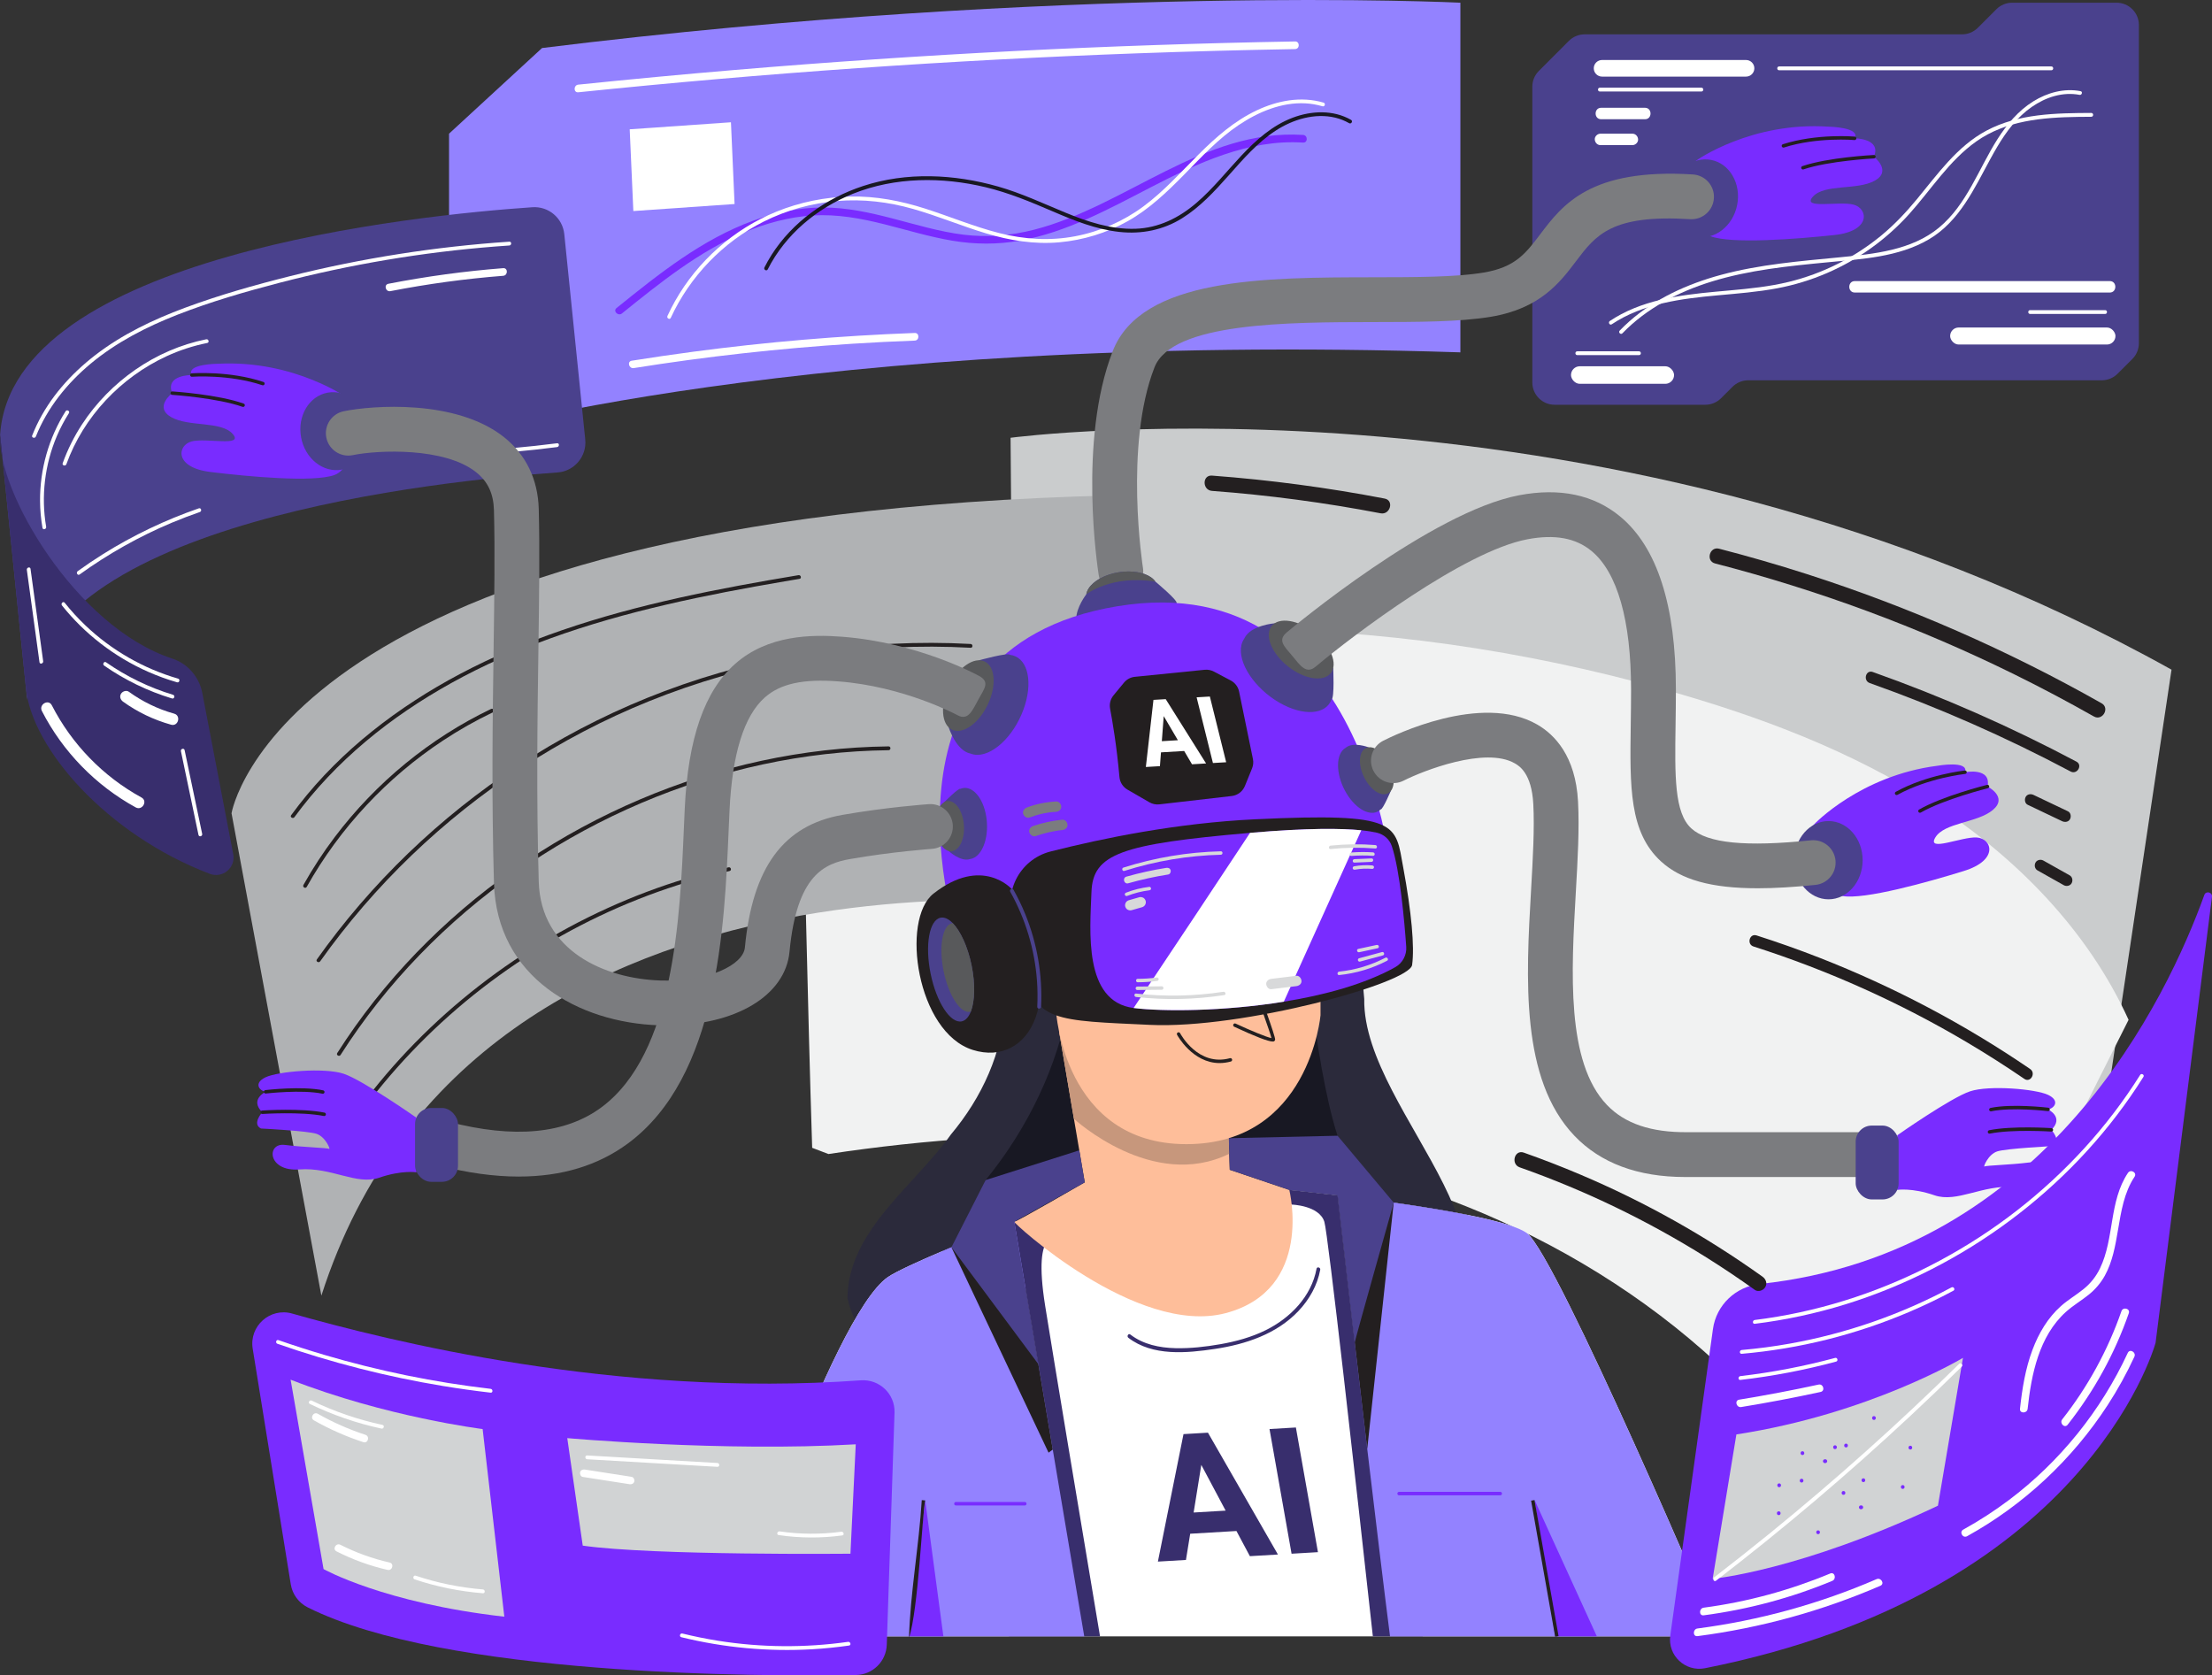 <?xml version="1.0" encoding="UTF-8"?>
<svg id="Layer_1" data-name="Layer 1" xmlns="http://www.w3.org/2000/svg" viewBox="0 0 2092.09 1584.49">
  <rect x="0" y="0" width="2092.09" height="1584.49" fill="#333333" stroke="none"/>
  <defs>
    <style>
      .cls-1 {
        fill: #7b7c7f;
      }

      .cls-2 {
        fill: #58595b;
      }

      .cls-3 {
        fill: #d1d3d4;
      }

      .cls-4 {
        fill: #2b2a3b;
      }

      .cls-5 {
        fill: #231f20;
      }

      .cls-6 {
        fill: #b0b2b4;
      }

      .cls-7 {
        fill: #9382ff;
      }

      .cls-8 {
        fill: #f1f2f2;
      }

      .cls-9 {
        fill: #fff;
      }

      .cls-10 {
        fill: #792cff;
      }

      .cls-11 {
        fill: #382e6d;
      }

      .cls-12 {
        fill: #cacccd;
      }

      .cls-13 {
        fill: #181823;
      }

      .cls-14 {
        fill: #c7977c;
      }

      .cls-15 {
        fill: #4a418d;
      }

      .cls-16 {
        fill: #febe9a;
      }

      .cls-17 {
        fill: #d8d9da;
      }
    </style>
  </defs>
  <g>
    <path class="cls-12" d="M955.79,414.02s568.99-75.53,1098.02,219.32l-72.19,482.28s-465.48-374.68-1022.32-258.56l-3.51-443.04Z"/>
    <path class="cls-8" d="M1760,1468.18c-83.47-166.97-245.1-286.93-422.46-345.18s-369.42-59.37-554.02-31.58l-15.37-5.87c-4.58-143.06-6.82-280.56-11.4-423.62,261.68-90.48,551.31-84.54,817.87-9.67,89.24,25.07,177.14,58.01,254.91,108.45,77.78,50.43,145.3,119.4,183.66,203.79l-253.2,503.7v-.02Z"/>
    <path class="cls-6" d="M218.98,769.2s45.52-281.94,836.48-300.74l11.77,390.64s-615.08-95.86-763.28,366.27l-84.96-456.17h0Z"/>
    <g>
      <path class="cls-5" d="M755.21,543.96c-37.9,6.33-75.74,13.12-113.25,21.48-37.42,8.33-74.54,18.22-110.8,30.72-33.04,11.39-65.35,24.95-96.24,41.32-29.2,15.48-57.11,33.43-82.92,54.09-25.64,20.52-49.15,43.79-69.33,69.72-2.48,3.19-4.92,6.42-7.31,9.69-1.37,1.88,1.76,3.69,3.12,1.82,19.39-26.51,42.24-50.4,67.36-71.53,25.14-21.15,52.56-39.53,81.28-55.45,30.08-16.67,61.61-30.58,93.94-42.27,35.64-12.88,72.18-23.12,109.08-31.71,37.14-8.65,74.64-15.65,112.22-22.06,4.6-.78,9.2-1.56,13.81-2.33,2.29-.38,1.32-3.87-.96-3.48h0Z"/>
      <path class="cls-5" d="M464.42,670.5c-28.93,13.87-56.11,31.24-80.92,51.57-24.91,20.4-47.35,43.75-66.78,69.42-10.93,14.45-20.86,29.64-29.73,45.44-1.14,2.03,1.98,3.86,3.12,1.82,15.66-27.92,34.69-53.88,56.56-77.26,21.69-23.2,46.11-43.85,72.63-61.32,15.03-9.9,30.72-18.77,46.95-26.55,2.1-1.01.26-4.12-1.82-3.12h-.01Z"/>
      <path class="cls-5" d="M918,609.03c-49.01-2.67-98.25-.2-146.77,7.26-48.71,7.49-96.65,20.01-142.78,37.36-43.41,16.33-85.17,36.94-124.53,61.47-37.63,23.46-73.07,50.47-105.72,80.48-32.66,30.02-62.49,63.08-88.99,98.66-3.23,4.33-6.4,8.7-9.52,13.1-1.35,1.9,1.78,3.71,3.12,1.82,25.61-36.05,54.62-69.64,86.51-100.28,31.89-30.63,66.62-58.29,103.63-82.49,38.1-24.91,78.6-46.14,120.81-63.18,45.18-18.23,92.25-31.78,140.2-40.42,48.16-8.68,97.22-12.37,146.13-10.94,5.97.18,11.94.43,17.9.76,2.32.13,2.32-3.49,0-3.61h.01Z"/>
      <path class="cls-5" d="M840.42,705.89c-40.46.48-80.84,5.12-120.39,13.65-39.43,8.5-77.98,20.87-115.08,36.66-37.35,15.9-73.21,35.31-106.94,57.9-33.5,22.43-64.94,47.98-93.64,76.32-28.68,28.32-54.62,59.44-77.13,92.87-2.81,4.17-5.56,8.38-8.26,12.61-1.25,1.97,1.87,3.78,3.12,1.82,21.66-33.97,46.79-65.66,74.8-94.61,27.91-28.85,58.62-55,91.49-78.04,32.81-23,67.75-42.95,104.24-59.52,36.67-16.65,74.93-29.85,114.09-39.26,38.89-9.35,78.67-14.94,118.64-16.42,5.02-.19,10.05-.3,15.07-.36,2.32-.03,2.33-3.64,0-3.61h0Z"/>
      <path class="cls-5" d="M689.06,820.26c-26.38,5.97-52.32,13.77-77.63,23.31-25.22,9.51-49.81,20.72-73.54,33.5-23.81,12.83-46.76,27.25-68.65,43.13-21.82,15.83-42.6,33.09-62.12,51.68-19.58,18.65-37.9,38.62-54.73,59.78-2.03,2.56-4.04,5.13-6.03,7.72-1.42,1.84,1.72,3.64,3.12,1.82,16.4-21.3,34.31-41.44,53.49-60.28,19.09-18.76,39.44-36.24,60.87-52.27,21.46-16.06,43.99-30.7,67.38-43.79,23.36-13.07,47.57-24.61,72.47-34.44,24.92-9.85,50.51-18.02,76.55-24.37,3.26-.8,6.52-1.56,9.79-2.3,2.27-.51,1.31-4-.96-3.49h-.01Z"/>
    </g>
    <path class="cls-7" d="M512.67,45.42l-87.98,81v287.61s334.97-101.04,956.53-80.79V2.56s-374.42-18.27-868.55,42.86h0Z"/>
    <path class="cls-15" d="M2022.94,23.67v300.92c0,5.61-2.23,10.98-6.2,14.94l-13.97,13.95c-3.96,3.95-9.33,6.18-14.92,6.18h-334.38c-5.6,0-10.97,2.22-14.93,6.19l-10.76,10.76c-3.96,3.96-9.33,6.19-14.93,6.19h-142.47c-11.66,0-21.12-9.45-21.12-21.12V82c0-5.6,2.22-10.97,6.18-14.93l28.37-28.4c3.96-3.96,9.33-6.19,14.94-6.19h356.92c5.6,0,10.97-2.22,14.93-6.18l17.56-17.56c3.96-3.96,9.33-6.18,14.93-6.18h98.74c11.66,0,21.12,9.45,21.12,21.12h-.01Z"/>
    <path class="cls-15" d="M527.23,446.83c-109.72,7.63-490.51,46.27-501.55,215.23L.09,411.34c11.1-169.95,396.3-208.04,503.44-215.36,15.28-1.04,28.61,10.21,30.17,25.45l19.82,194.18c1.63,15.97-10.28,30.1-26.29,31.22h0Z"/>
    <path class="cls-9" d="M526.89,419.22c-27.73,3.54-55.59,6.04-83.51,7.5-2.31.12-2.33,3.74,0,3.61,27.92-1.45,55.78-3.95,83.51-7.5,2.28-.29,2.3-3.91,0-3.61Z"/>
    <g>
      <path class="cls-10" d="M1603.7,152.32c.73-.81,52.84-37.5,126.08-32.51,0,0,30.2.55,24.31,11.01,0,0,25.58,0,18.26,17.39,0,0,17.43,13.47.67,22.72-16.76,9.24-47.31,2.76-58.4,15.05-11.09,12.28,24.78,3.9,38.53,7.57,13.74,3.66,16.79,24.99-18.18,28.73-34.96,3.74-97.67,8.76-117.36,1.05s-25.5-58.16-13.91-71h0Z"/>
      <path class="cls-5" d="M1704.86,160.27c-.55-.11-1.03-.5-1.23-1.08-.29-.85.17-1.78,1.02-2.07,24.27-8.24,65.87-10.45,67.63-10.54.88-.06,1.66.65,1.71,1.54.04.9-.65,1.67-1.55,1.71-.43.02-42.9,2.27-66.74,10.37-.28.1-.57.11-.84.06h0Z"/>
      <path class="cls-5" d="M1686.43,139.56c-.56-.11-1.05-.52-1.24-1.1-.28-.86.2-1.78,1.05-2.05,32.11-10.31,67.65-7.24,68-7.2.87.07,1.56.87,1.48,1.77s-.87,1.56-1.77,1.48c-.35-.03-35.25-3.04-66.71,7.06-.27.09-.55.1-.81.05h0Z"/>
    </g>
    <ellipse class="cls-15" cx="1611.31" cy="187.57" rx="37.01" ry="32.28" transform="translate(1116.78 1732.54) rotate(-78.89)"/>
    <path class="cls-1" d="M1060.06,561.67c-10.23,0-19.23-7.42-20.9-17.85-.82-5.15-19.8-127.07,13.28-211.81,27.13-69.49,143.6-69.65,246.36-69.78,40.29-.05,78.34-.1,104.33-4.44,29.98-5,39.88-18.09,53.59-36.22,21.09-27.89,47.34-62.61,144.44-56.58,11.68.73,20.57,10.78,19.84,22.46-.73,11.68-10.77,20.57-22.46,19.84-74.39-4.62-89.23,15-108.01,39.84-15.06,19.91-33.79,44.69-80.43,52.46-29.42,4.9-69.17,4.96-111.24,5.01-80.32.11-190.32.25-206.94,42.81-28.93,74.12-11.09,188.55-10.91,189.7,1.85,11.56-6.02,22.42-17.58,24.27-1.13.18-2.26.27-3.37.27v.02Z"/>
    <g>
      <path class="cls-10" d="M331.49,378.37c-.72-.82-52.29-38.26-125.6-34.34,0,0-30.2.11-24.47,10.66,0,0-25.58-.36-18.51,17.12,0,0-17.62,13.22-1,22.7,16.62,9.49,47.26,3.45,58.17,15.89s-24.84,3.54-38.63,7.01c-13.8,3.46-17.15,24.74,17.76,28.99,34.91,4.25,97.53,10.18,117.33,2.75,19.8-7.43,26.34-57.78,14.95-70.79h0Z"/>
      <path class="cls-5" d="M230.23,384.84c.55-.1,1.04-.49,1.24-1.06.3-.85-.14-1.78-.99-2.08-24.15-8.6-65.71-11.41-67.47-11.52-.88-.07-1.67.62-1.73,1.52s.62,1.67,1.52,1.73c.43.03,42.87,2.9,66.59,11.34.28.1.56.12.84.07Z"/>
      <path class="cls-5" d="M248.96,364.4c.56-.1,1.06-.5,1.25-1.08.29-.85-.17-1.78-1.02-2.07-31.96-10.77-67.53-8.22-67.89-8.19-.87.06-1.57.85-1.5,1.75s.85,1.57,1.75,1.5c.35-.03,35.29-2.53,66.6,8.03.27.09.55.11.81.06h0Z"/>
    </g>
    <ellipse class="cls-15" cx="316.51" cy="407.76" rx="32.28" ry="37.01" transform="translate(-67.69 63.03) rotate(-10.28)"/>
    <g>
      <path class="cls-10" d="M1715.08,780.39c.56-.93,44.63-46.98,117.45-56.19,0,0,29.74-5.28,25.98,6.12,0,0,25.11-4.92,21.27,13.55,0,0,19.7,9.86,5.03,22.16s-45.89,11.83-54.4,26.02c-8.52,14.19,25.07-.95,39.26,0s21.29,21.29-12.3,31.7-94.15,27.42-114.96,23.64-36.23-52.15-27.34-66.99h.01Z"/>
      <path class="cls-5" d="M1815.86,768.69c-.56,0-1.11-.29-1.41-.82-.45-.78-.18-1.78.6-2.23,22.23-12.77,62.62-22.95,64.33-23.38.85-.23,1.76.31,1.98,1.19.22.87-.31,1.76-1.19,1.98-.41.1-41.66,10.5-63.49,23.04-.25.15-.53.22-.81.22h-.01Z"/>
      <path class="cls-5" d="M1793.79,751.92c-.57,0-1.13-.3-1.43-.84-.44-.79-.15-1.78.64-2.22,29.52-16.3,64.98-20.14,65.34-20.17.86-.1,1.7.56,1.79,1.45.09.9-.56,1.7-1.45,1.79-.35.04-35.17,3.81-64.1,19.79-.25.14-.52.2-.79.2Z"/>
    </g>
    <ellipse class="cls-15" cx="1729.39" cy="813.52" rx="32.28" ry="37.01"/>
    <g>
      <path class="cls-15" d="M1083.46,607.15c-24.88,8.02-52.52,3.72-61.78-9.62-1.3-1.89-2.15-3.88-2.61-5.93,0-.03-.03-.03-.03-.07-.82-1.92-1.17-4.01-1.17-6.1,0-11.08,9.52-23.34,9.52-23.34,1.24-7.34,9.32-14.74,21.84-18.78,5.97-1.92,12.19-2.84,18.03-2.84,11.28,0,21.23,3.42,25.53,9.62,0,0,20.96,17.41,20.05,20.25l-.03.03c6.91,13.04-5.64,29.15-29.34,36.78h-.01Z"/>
      <path class="cls-2" d="M1092.78,550.1c-41.41-6.81-65.4,12-65.4,12,1.24-7.34,9.32-14.74,21.84-18.78,5.97-1.92,12.19-2.84,18.03-2.84,11.28,0,21.23,3.42,25.53,9.62h0Z"/>
    </g>
    <path class="cls-10" d="M905.87,887.48s-91.87-274.1,150.9-314.12c242.77-40.03,261.41,271.49,261.41,271.49l-412.31,42.64h0Z"/>
    <path class="cls-4" d="M899.36,1072.94c-34.34,48.45-97.11,90.72-97.85,154.6,14.12,66.18,93.74,90.96,154.14,95.79,45.25,3.23,90.58-2.65,135.82-6.1,81.54-6.22,167.37-5.53,239.01-44.96,148.53-79.73-42.11-216.86-40.19-327.54-2.45-23.52-1.71-49.85-17.73-67.24-62.03-51.79-296.86-11.97-321.86,71.88-2.4,46.04-21.85,88.37-51.34,123.58h0Z"/>
    <path class="cls-13" d="M1009.63,952.11s-9.3,80.22-77.41,163.94c0,0-30.32,137.15-34.05,135.7-3.73-1.44,451.15,49.1,451.15,49.1,0,0-61-154.54-84.29-226.73-23.29-72.19-34.07-219.42-34.07-219.42,0,0-194.95-64.32-221.33,97.42h0Z"/>
    <path class="cls-9" d="M1625.65,1547.58h-938.01s98.39-302.67,152.1-339.76c7.74-5.31,28.84-14.89,51.25-24.43,32.82-14.02,68.35-27.9,68.35-27.9l171.83-19.92,78.51-9.11,9.76-1.12s18.79,1.91,45.65,5.1c35.42,4.26,84.83,10.92,123.29,18.61,26.49,5.35,47.78,11.21,55.77,17.2,28.37,21.29,181.52,381.32,181.52,381.32h-.02Z"/>
    <path class="cls-11" d="M988.53,1235.15c7.99,50.13,34.01,205.91,51.87,312.43h-86.17c-17.28-27.98-32.6-61.88-41.89-102.25-21.22-92.28-22.95-197.31-21.36-261.94,32.82-14.02,68.35-27.9,68.35-27.9l171.83-19.92c1.37,20.31,1.37,36.43,1.37,36.43h-130.81s-25.77-15.54-13.19,63.14h0Z"/>
    <path class="cls-11" d="M1374.08,1366.9c-3.94,63.22-15.98,127.77-28.52,180.68h-47.13c-16.23-147.54-42.47-381.47-45.87-392.09-4.95-15.58-30.9-16.26-30.9-16.26-5.28-4.3-9.18-8.57-12-12.76l9.76-1.12s18.79,1.91,45.65,5.1c35.42,4.26,84.83,10.92,123.29,18.61,9.14,39.69-6.69,95.6-14.28,217.84Z"/>
    <path class="cls-16" d="M1159.16,1241.91c-84.05,22.17-202.21-86.43-199.83-86.43s66.61-37.27,66.61-37.27l-10.24-60.15-13.99-82.29,159.79,78.22,1.14,37.17.46,15.16,56.31,19.04s23.77,94.36-60.25,116.56h0Z"/>
    <path class="cls-14" d="M1162.65,1091.16c-72.64,35.7-146.95-33.09-146.95-33.09l-13.99-82.29,159.79,78.22,1.14,37.17h0Z"/>
    <path class="cls-16" d="M998.76,955.93s7.05,126.15,123.33,126.15,126.85-121.92,126.85-121.92v-176.89l-268.5,28.19,18.32,144.47h0Z"/>
    <path class="cls-5" d="M1203.76,985.04c-4.22,0-16.46-4.7-36.49-14.02-.82-.38-1.17-1.35-.79-2.17.38-.82,1.35-1.17,2.17-.79,13.8,6.42,29.26,12.86,33.89,13.73-1.63-6.53-11.96-35.03-18.64-52.91-.32-.84.11-1.78.96-2.1.84-.31,1.78.11,2.1.96,4.54,12.17,19.35,52.14,19.05,55.5-.06.66-.43,1.23-1.01,1.56-.28.16-.69.24-1.24.24h0Z"/>
    <path class="cls-5" d="M1153.49,1005.4c-25.73,0-40.07-26.44-40.23-26.74-.42-.8-.12-1.78.67-2.2.8-.42,1.78-.12,2.2.67.69,1.3,17.3,31.79,47.16,23.65.89-.25,1.77.28,2,1.14.24.87-.28,1.76-1.14,2-3.74,1.02-7.31,1.47-10.67,1.47h.01Z"/>
    <path class="cls-7" d="M1025.47,1547.58h-337.84s98.39-302.67,152.1-339.76c8.75-6,34.63-17.49,60.11-28.23,30.04-12.61,59.49-24.11,59.49-24.11l10.7,63.4,25.66,152.06,29.78,176.64Z"/>
    <polygon class="cls-5" points="995.69 1370.95 991.71 1373.84 899.84 1179.6 970.03 1218.89 995.69 1370.95"/>
    <polygon class="cls-10" points="892.25 1547.58 859.75 1547.58 875.04 1419.02 892.25 1547.58"/>
    <polygon class="cls-15" points="982.04 1290.11 899.85 1179.6 932.22 1116.04 1020.79 1087.92 1025.95 1118.22 959.34 1155.48 982.04 1290.11"/>
    <path class="cls-7" d="M1625.65,1547.58h-310.98c-5.57-43.55-13.55-110.02-21.54-177.21-14.1-118.84-28.08-239.89-28.08-239.89l.04-.04c15.69,1.88,34.08,4.23,53.1,6.94v.04c53.46,7.59,111.5,18,125.96,28.84,28.37,21.29,181.52,381.32,181.52,381.32h-.02Z"/>
    <path class="cls-5" d="M1318.17,1137.38v.04s-19.3,179.38-25.05,232.95c-14.1-118.84-28.08-239.89-28.08-239.89l.04-.04c15.69,1.88,34.08,4.23,53.1,6.94h-.01Z"/>
    <polygon class="cls-10" points="1510.28 1547.58 1470.88 1547.58 1451.36 1418.58 1510.28 1547.58"/>
    <path class="cls-15" d="M1281.28,1269.92c-.17-1.42,36.9-132.51,36.9-132.51l-53.15-63.29-102.83,2.34.91,29.86,56.31,19.04,45.65,5.09,16.21,139.47h0Z"/>
    <path class="cls-5" d="M859.73,1549.1c1.1-41.97,9.44-87.23,12.07-130.37l3.25.3c-2.87,14.07-6.46,103.01-15.32,130.07h0Z"/>
    <rect class="cls-5" x="1459.46" y="1417.97" width="3.26" height="130.68" transform="translate(-236.01 277.14) rotate(-10.03)"/>
    <path class="cls-5" d="M960.33,873.83c-13.07-28.01,3.35-60.93,33.31-68.54,49.13-12.48,119.2-26.92,193.43-30.45,137.77-6.56,132.4,4.17,140.15,45.92,7.75,41.75,10.74,74.55,8.35,91.84-2.39,17.3-161.03,60.83-248.1,56.66-87.07-4.17-112.72-2.39-116.3-54.87-1.02-14.94-5.28-28.63-10.85-40.56h.01Z"/>
    <path class="cls-10" d="M1330.01,895.34c.55,7.96-3.49,15.52-10.47,19.4-28.85,16.11-67,26.41-105.31,32.6-57.15,9.26-114.64,9.36-141.86,6-.07,0-.13-.03-.2-.03-47.73-6.06-41.21-73.62-39.87-109.71,1.3-36.16,28.23-45.35,149.16-55.85.26-.03.55-.03.82-.07,54.77-4.76,86.69-4.3,105.21-2.45,6.42.65,11.25,1.47,14.83,2.31,6.49,1.53,11.83,6.2,13.99,12.52,7.76,22.86,12.06,72.15,13.69,95.27h.01Z"/>
    <path class="cls-9" d="M1287.49,785.23l-73.26,162.11c-57.15,9.26-114.64,9.36-141.86,6-.07,0-.13-.03-.2-.03,38.11-57.06,81.41-122.04,110.1-165.63,54.77-4.76,86.69-4.3,105.21-2.45h.01Z"/>
    <path class="cls-5" d="M957.35,841.38c-.48-.88-28.61-32.26-74.46,3.75-31.21,24.52-15.87,131.25,37.23,147.86,53.1,16.62,92.95-48.4,37.23-151.61Z"/>
    <path class="cls-15" d="M918.22,956.7c-2.02,5.15-4.96,8.51-8.67,9.26-10.69,2.18-23.83-18-29.38-45.06-5.51-27.09-1.3-50.8,9.39-52.98,3.68-.75,7.69,1.17,11.54,5.12,7.3,7.47,14.18,22.24,17.83,39.94,3.59,17.7,3.06,33.97-.72,43.72h.01Z"/>
    <path class="cls-2" d="M918.22,956.7c-.23.1-.46.16-.68.2-9.13,1.86-20.38-15.39-25.11-38.5-4.69-23.12-1.11-43.4,8.02-45.25.23-.03.42-.07.65-.1,7.3,7.47,14.18,22.24,17.83,39.94,3.59,17.7,3.06,33.97-.72,43.72h.01Z"/>
    <path class="cls-17" d="M1154.64,805.11c-31.24.76-62.31,5.95-92.09,15.4-1.99.63-1.14,3.78.87,3.14,29.52-9.37,60.26-14.53,91.23-15.28,2.09-.05,2.1-3.31,0-3.26h-.01Z"/>
    <path class="cls-17" d="M1107.18,823.04c-.51-1.85-2.26-2.55-4.01-2.28-12.76,2.01-25.38,4.79-37.81,8.31-4.03,1.14-2.32,7.44,1.73,6.29,12.43-3.52,25.05-6.3,37.81-8.31,1.74-.27,2.71-2.45,2.28-4.01Z"/>
    <path class="cls-17" d="M1087.02,838.74c-7.54.92-14.91,2.73-22,5.48-.82.32-1.39,1.1-1.14,2.01.22.78,1.18,1.46,2.01,1.14,6.79-2.64,13.9-4.48,21.13-5.37.87-.11,1.63-.67,1.63-1.63,0-.8-.75-1.74-1.63-1.63Z"/>
    <path class="cls-17" d="M1310.27,905.79c-13.59,7.08-28.45,11.56-43.7,13.12-2.07.21-2.09,3.47,0,3.26,15.85-1.62,31.21-6.2,45.34-13.57,1.86-.97.21-3.78-1.65-2.82h.01Z"/>
    <path class="cls-17" d="M1307.08,900.42c-7.21,1.95-14.43,3.91-21.64,5.86-2.02.55-1.16,3.69.87,3.14,7.21-1.95,14.43-3.91,21.64-5.86,2.02-.55,1.16-3.69-.87-3.14Z"/>
    <path class="cls-17" d="M1302.08,893.67c-5.81,1.25-11.62,2.5-17.43,3.75-2.05.44-1.18,3.59.87,3.14,5.81-1.25,11.62-2.5,17.43-3.75,2.05-.44,1.18-3.58-.87-3.14Z"/>
    <path class="cls-17" d="M1157.02,937.98c-27.3,4.18-55.1,4.71-82.54,1.67-2.08-.23-2.07,3.03,0,3.26,27.76,3.08,55.81,2.44,83.41-1.79,2.07-.32,1.19-3.46-.87-3.14Z"/>
    <path class="cls-17" d="M1098.77,932.8l-23.1.25c-2.1.02-2.1,3.28,0,3.26l23.1-.25c2.1-.02,2.1-3.28,0-3.26Z"/>
    <path class="cls-17" d="M1095.8,925.65c-.26-.94-1.13-1.26-2.01-1.14-5.88.83-11.82,1.22-17.75,1.22-2.1,0-2.1,3.26,0,3.26,6.23,0,12.45-.46,18.62-1.33.87-.12,1.35-1.23,1.14-2.01Z"/>
    <path class="cls-17" d="M1300.76,799.2c-14.09-1.11-28.24-.93-42.29.54-2.07.22-2.09,3.48,0,3.26,14.06-1.47,28.21-1.65,42.29-.54,2.09.16,2.08-3.1,0-3.26Z"/>
    <path class="cls-17" d="M1298.59,806.12c-6.81-.45-13.63-.41-20.43.11-2.08.16-2.1,3.42,0,3.26,6.8-.52,13.63-.56,20.43-.11,2.1.14,2.09-3.12,0-3.26Z"/>
    <path class="cls-17" d="M1297.18,811.86c-5.4.23-10.8.46-16.2.69-2.09.09-2.1,3.35,0,3.26,5.4-.23,10.8-.46,16.2-.69,2.09-.09,2.1-3.35,0-3.26Z"/>
    <path class="cls-17" d="M1297.89,818.48c-5.8-.51-11.62-.2-17.34.86-.87.16-1.36,1.21-1.14,2.01.25.91,1.14,1.3,2.01,1.14,5.43-1,10.97-1.23,16.47-.74.88.08,1.63-.8,1.63-1.63,0-.95-.75-1.55-1.63-1.63h0Z"/>
    <path class="cls-17" d="M1226.06,922.86c-7.86.96-15.72,1.92-23.59,2.88-2.53.31-5.02,2.03-4.89,4.89.11,2.38,2.17,5.22,4.89,4.89,7.86-.96,15.72-1.92,23.59-2.88,2.53-.31,5.02-2.03,4.89-4.89-.11-2.38-2.17-5.22-4.89-4.89Z"/>
    <path class="cls-17" d="M1083.55,851.98c-.38-1.18-1.12-2.33-2.25-2.92-1.16-.61-2.48-.86-3.77-.49-3.29.94-6.57,1.88-9.86,2.82-1.19.34-2.3,1.17-2.92,2.25-.61,1.05-.87,2.59-.49,3.77s1.12,2.33,2.25,2.92c1.16.61,2.48.86,3.77.49,3.29-.94,6.57-1.88,9.86-2.82,1.19-.34,2.29-1.18,2.92-2.25.61-1.05.87-2.59.49-3.77Z"/>
    <g>
      <path class="cls-15" d="M955.37,619.35v-.04c-1.9-2.49-29.37,5.15-29.37,5.15l-28.74,63.39s6.87,21.92,20.33,24.76h.1c2.02.82,4.23,1.3,6.66,1.3,16.99,0,37.21-21.21,45.15-47.37,7.58-24.96,1.23-45.36-14.12-47.2h-.01Z"/>
      <ellipse class="cls-2" cx="915.85" cy="657.85" rx="35.75" ry="20.26" transform="translate(-73.72 1198.51) rotate(-64.34)"/>
    </g>
    <g>
      <path class="cls-15" d="M1259.37,661.41h.04c2.85-1.3,1.54-29.78,1.54-29.78l-55.38-42.16s-22.9,1.8-28.67,14.29c-.01.03,0,.06-.02.09-1.25,1.79-2.21,3.83-2.76,6.2-3.79,16.56,12.37,41,36.1,54.59,22.64,12.96,43.94,11.32,49.16-3.23h-.01Z"/>
      <ellipse class="cls-2" cx="1230.67" cy="614.32" rx="20.26" ry="35.75" transform="translate(-16.82 1193.72) rotate(-51.44)"/>
    </g>
    <g>
      <path class="cls-15" d="M908.32,746.04s-.01-.02-.02-.02c-1.92-.81-15.3,12.69-15.3,12.69l4.31,46.19s11.22,10.42,19.95,7.62c.02,0,.04-.02.06-.03,1.44-.19,2.88-.64,4.29-1.45,9.84-5.61,14.53-24.57,10.48-42.34-3.86-16.95-14.28-26.66-23.77-22.65h0Z"/>
      <ellipse class="cls-2" cx="898.19" cy="781.36" rx="13.51" ry="23.83" transform="translate(-53.07 65.55) rotate(-4.06)"/>
    </g>
    <g>
      <path class="cls-15" d="M1305.85,765.5h.02c2.08.05,9.52-17.44,9.52-17.44l-21.1-41.32s-14.28-5.53-21.35.31c-.02.01-.02.04-.04.05-1.27.71-2.44,1.66-3.45,2.93-7.06,8.86-4.4,28.2,5.93,43.21,9.86,14.32,23.13,19.49,30.46,12.25h0Z"/>
      <ellipse class="cls-2" cx="1302.2" cy="728.94" rx="13.51" ry="23.83" transform="translate(-187.42 638.9) rotate(-25.78)"/>
    </g>
    <path class="cls-5" d="M1049.91,670.17c2.14,11.29,6.26,35.27,8.86,64.71.44,4.97,3.29,9.41,7.6,11.91l20.71,11.97c2.86,1.65,6.17,2.34,9.44,1.96l68.42-7.89c5.57-.64,10.35-4.28,12.47-9.47l6.78-16.67c1.14-2.81,1.43-5.9.82-8.87l-13.09-63.76c-.92-4.5-3.81-8.34-7.87-10.49l-15.96-8.43c-2.67-1.41-5.7-2-8.71-1.7l-66.02,6.65c-4.03.41-7.73,2.38-10.3,5.51l-9.89,11.99c-2.9,3.52-4.1,8.12-3.25,12.6v-.02Z"/>
    <path class="cls-1" d="M1004.73,775.25c-9.46.94-18.76,2.88-27.74,6-2.41.84-4.27,3.39-3.42,6.02.77,2.38,3.43,4.32,6.02,3.42,4.19-1.46,8.47-2.69,12.8-3.66,2.13-.47,4.27-.89,6.42-1.24.58-.09,1.16-.18,1.74-.27.1-.01.63-.09.87-.12,1.11-.14,2.21-.27,3.32-.37,2.54-.25,5.02-2.07,4.89-4.89-.11-2.43-2.16-5.16-4.89-4.89h-.01Z"/>
    <path class="cls-1" d="M998.85,757.98c-9.46.51-18.83,2.39-27.7,5.74-2.39.9-4.28,3.34-3.42,6.02.75,2.33,3.45,4.38,6.02,3.42,4.15-1.57,8.4-2.84,12.74-3.77,2.04-.44,4.1-.8,6.16-1.08.28-.03.93-.11,1.04-.12.57-.06,1.14-.12,1.71-.18,1.14-.11,2.29-.18,3.44-.25,2.55-.14,5.01-2.15,4.89-4.89-.11-2.53-2.15-5.04-4.89-4.89h.01Z"/>
    <g>
      <path class="cls-11" d="M1169.43,1447.95l-43.75,2.58-4.02,24.78-26.53,1.57,24.22-120.57,23.12-1.36,66.19,115.23-26.53,1.57-12.7-23.8h0ZM1128.93,1430.46l30.27-1.79-23.02-43.24-7.25,45.02h0Z"/>
      <path class="cls-11" d="M1246.5,1467.95l-24.95,1.47-20.86-117.91,24.95-1.47,20.86,117.91Z"/>
    </g>
    <g>
      <path class="cls-9" d="M1120,710.24l-21.95,1.3-1,13.05-13.31.79,7.19-63.47,11.6-.68,38.17,60.8-13.31.79-7.39-12.55v-.03ZM1098.85,700.97l15.19-.9-13.41-22.81-1.78,23.71h0Z"/>
      <path class="cls-9" d="M1159.7,720.89l-12.52.74-15.43-62.14,12.52-.74,15.43,62.14Z"/>
    </g>
    <path class="cls-10" d="M1794.43,1073.68s50.58-35.48,68.77-41.54c18.18-6.06,62.26-2.2,73.83,3.31s6.06,12.67,0,13.77c0,0,15.46,7.33,3.14,19.32,0,0,10.08,10.98,1.27,15.39,0,0-43.53,2.2-52.34,4.96-8.82,2.75-13.77,15.43-12.12,14.33,1.65-1.1,24.24-1.51,41.88-3.78,17.63-2.28,16.53,25.53-13.77,23.2-30.3-2.33-54,15.19-75.49,7.81-21.49-7.38-35.23-5.09-35.23-5.09l.08-51.67h-.02Z"/>
    <path class="cls-1" d="M490.74,1112.75c-23.69,0-49.38-3.59-77.02-10.8-11.33-2.95-18.12-14.53-15.17-25.85,2.95-11.33,14.56-18.11,25.85-15.16,61.78,16.09,110.34,11.51,144.35-13.63,68.93-50.95,74.43-179.5,78.08-264.57.27-6.24.53-12.27.8-18.05,3.13-66.49,18.72-111.25,47.65-136.83,31.13-27.52,72.48-27.84,100.85-25.69,71.8,5.45,127.61,35.83,129.95,37.12,10.25,5.65,5.12,11.66-.53,21.91-5.65,10.24-9.67,20.86-19.92,15.21-1.11-.6-50.83-27.28-112.71-31.98-33.38-2.54-54.83,2.15-69.57,15.18-19.62,17.35-30.85,53.37-33.38,107.06-.27,5.72-.53,11.69-.79,17.87-3.99,93.12-10.02,233.85-95.23,296.84-28.25,20.88-62.8,31.35-103.21,31.35v.02Z"/>
    <path class="cls-1" d="M630.73,969.79c-2.49,0-5.01-.04-7.55-.12-75.81-2.5-153.44-45.14-156-134.79-2.31-80.95-1.26-155.16-.34-220.64.71-50.46,1.33-94.03.33-131.74-.41-15.68-5.77-27.09-16.85-35.9-29.91-23.78-92.64-21.05-116.68-16.16-11.47,2.34-22.66-5.07-24.99-16.54-2.34-11.47,5.07-22.66,16.54-24.99,26.73-5.44,106.04-11.64,151.51,24.52,20.75,16.5,32.11,40,32.85,67.96,1.02,38.56.39,82.54-.33,133.45-.92,65.05-1.96,138.79.32,218.83,1.9,66.38,63.15,91.93,115.03,93.64,45.87,1.51,78.4-14.9,79.94-31.19,7.18-75.84,36.5-115.7,92.28-125.45,41.79-7.3,80.11-10.04,81.73-10.15,11.65-.82,21.8,7.98,22.62,19.66.82,11.67-7.98,21.8-19.65,22.62-.38.03-37.84,2.71-77.39,9.62-24.14,4.22-50.48,14.82-57.38,87.69-3.94,41.61-51.2,69.68-115.99,69.68h0Z"/>
    <path class="cls-1" d="M1662.42,840.08c-44.12,0-72.61-8.15-91.41-25.36-30.14-27.59-29.52-70.28-28.67-129.37.15-10.57.31-21.5.31-33.08,0-65.53-12.91-110.87-37.34-131.12-14.94-12.38-34.78-16.03-60.65-11.14-59.93,11.32-164.98,90.83-200.4,120.52-8.98,7.52-14.58-1.32-22.09-10.29-7.52-8.97-14.1-14.67-5.13-22.19,5.54-4.65,136.7-113.99,219.77-129.68,38.49-7.27,70.65-.49,95.56,20.15,34.95,28.97,52.68,84.07,52.68,163.75,0,11.89-.16,22.98-.32,33.7-.7,48.04-1.2,82.75,14.9,97.48,15.38,14.07,51.3,17.65,113.1,11.27,11.6-1.2,22.06,7.26,23.26,18.9,1.2,11.64-7.26,22.06-18.9,23.26-20.48,2.12-38.61,3.2-54.67,3.2h0Z"/>
    <path class="cls-1" d="M1593.76,1113.16c-44.7,0-79.97-13.11-104.67-38.99-51.26-53.71-45.81-148.75-41.01-232.61,1.71-29.88,3.33-58.11,2.1-81.16-1.55-29.25-13.5-36.15-17.43-38.42-27.91-16.13-86.82,6.97-105.26,16.33-10.42,5.29-23.18,1.15-28.49-9.27-5.31-10.42-1.18-23.17,9.23-28.49,9.35-4.77,92.83-45.75,145.65-15.32,16.35,9.42,36.33,29.72,38.62,72.92,1.35,25.39-.33,54.75-2.11,85.83-4.31,75.24-9.2,160.53,29.35,200.92,16.95,17.76,41.8,26.17,76.24,25.86h176.17c11.7,0,21.19,9.49,21.19,21.19s-9.49,21.19-21.19,21.19h-175.95c-.82,0-1.64.01-2.45.01h.01Z"/>
    <rect class="cls-15" x="1755.08" y="1064.51" width="40.62" height="69.86" rx="15.23" ry="15.23"/>
    <g>
      <path class="cls-5" d="M1881.64,1072.13c-.76,0-1.44-.54-1.6-1.31-.18-.88.4-1.74,1.28-1.92,22.01-4.37,57.45-2.07,58.95-1.97.9.06,1.58.84,1.52,1.74s-.76,1.55-1.74,1.52c-.37-.03-36.52-2.37-58.1,1.92-.11.02-.22.03-.32.03h.01Z"/>
      <path class="cls-5" d="M1882.94,1051.05c-.75,0-1.43-.53-1.59-1.3-.18-.88.38-1.74,1.26-1.93,20.13-4.22,53.22-.39,54.61-.22.89.11,1.53.92,1.43,1.81s-.92,1.54-1.81,1.43c-.34-.04-33.96-3.94-53.56.17-.11.02-.23.04-.34.04h0Z"/>
    </g>
    <path class="cls-10" d="M393.82,1057.04s-50.58-35.48-68.77-41.54c-18.18-6.06-62.26-2.2-73.83,3.31s-6.06,12.67,0,13.77c0,0-15.46,7.33-3.14,19.32,0,0-10.08,10.98-1.27,15.39,0,0,43.53,2.2,52.34,4.96,8.82,2.75,13.77,15.43,12.12,14.33-1.65-1.1-24.24-1.51-41.88-3.78-17.63-2.28-16.53,25.53,13.77,23.2,30.3-2.33,54,15.19,75.49,7.81,21.49-7.38,35.23-5.09,35.23-5.09l-.08-51.67h.02Z"/>
    <rect class="cls-15" x="392.55" y="1047.86" width="40.62" height="69.86" rx="15.23" ry="15.23"/>
    <g>
      <path class="cls-5" d="M306.6,1055.48c.76,0,1.44-.54,1.6-1.31.18-.88-.4-1.74-1.28-1.92-22.01-4.37-57.45-2.07-58.95-1.97-.9.06-1.58.84-1.52,1.74s.76,1.55,1.74,1.52c.37-.03,36.52-2.37,58.1,1.92.11.02.22.03.32.03h0Z"/>
      <path class="cls-5" d="M305.31,1034.41c.75,0,1.43-.53,1.59-1.3.18-.88-.38-1.74-1.26-1.93-20.13-4.22-53.22-.39-54.61-.22-.89.11-1.53.92-1.43,1.81.1.89.92,1.54,1.81,1.43.34-.04,33.96-3.94,53.56.17.11.02.23.04.34.04h0Z"/>
    </g>
    <path class="cls-10" d="M1418.99,1410.93h-95.81c-2.1,0-2.1,3.26,0,3.26h95.81c2.1,0,2.1-3.26,0-3.26Z"/>
    <path class="cls-10" d="M969.3,1420.51h-65.27c-2.1,0-2.1,3.26,0,3.26h65.27c2.1,0,2.1-3.26,0-3.26Z"/>
    <path class="cls-10" d="M276.31,1242.29c90.62,25.69,306.41,79.87,537.77,63.15,17.63-1.27,32.53,12.85,31.95,30.51l-7.32,219.56c-.53,15.78-13.34,28.37-29.13,28.63-92.61,1.53-388.92.99-518.55-63.96-8.54-4.28-14.49-12.38-16.01-21.8l-36.02-222.87c-3.46-21.4,16.46-39.14,37.31-33.23h0Z"/>
    <path class="cls-10" d="M1579.74,1546.83l40.36-289.92c3.17-22.75,21.54-40.13,44.37-42.58,272.1-29.14,385.78-271.99,420.36-367.92,1.51-4.2,7.78-2.66,7.22,1.77l-53.28,421.46c-.02.19-.05.34-.1.52-2.42,8.58-69.94,236.76-426.04,307.55-18.69,3.72-35.51-12.01-32.88-30.89h0Z"/>
    <path class="cls-11" d="M220.59,807.89c2.44,12.73-10.06,23.15-22.17,18.53-98.18-37.44-168.08-118.92-173.78-174.75L.11,411.33c-3.41,52.19,70.83,181.32,162.89,211.56,14.64,4.81,25.42,17.33,28.33,32.47l29.27,152.54h-.01Z"/>
    <path class="cls-9" d="M1515.23,56.74h136.16c4.34,0,7.86,3.52,7.86,7.86h0c0,4.34-3.52,7.85-7.86,7.85h-136.16c-4.34,0-7.86-3.52-7.86-7.86h0c0-4.34,3.52-7.85,7.86-7.85Z"/>
    <rect class="cls-9" x="1844.43" y="309.74" width="156.35" height="16.09" rx="8.04" ry="8.04"/>
    <rect class="cls-9" x="1485.84" y="346.4" width="97.47" height="16.59" rx="8.29" ry="8.29"/>
    <path class="cls-9" d="M1609.2,82.93h-96.08c-2.33,0-2.33,3.61,0,3.61h96.08c2.33,0,2.33-3.61,0-3.61Z"/>
    <path class="cls-9" d="M1991.02,293.31h-70.96c-2.33,0-2.33,3.61,0,3.61h70.96c2.33,0,2.33-3.61,0-3.61Z"/>
    <path class="cls-9" d="M1550.16,332.25h-58.4c-2.33,0-2.33,3.61,0,3.61h58.4c2.33,0,2.33-3.61,0-3.61Z"/>
    <path class="cls-9" d="M1940.15,62.84h-257.48c-2.33,0-2.33,3.61,0,3.61h257.48c2.33,0,2.33-3.61,0-3.61Z"/>
    <path class="cls-9" d="M1555.82,101.93h-41.45c-6.98,0-6.99,10.84,0,10.84h41.45c6.98,0,6.99-10.84,0-10.84Z"/>
    <path class="cls-9" d="M1543.88,126.42h-30.14c-2.84,0-5.55,2.49-5.42,5.42.13,2.94,2.38,5.42,5.42,5.42h30.14c2.84,0,5.55-2.49,5.42-5.42-.13-2.94-2.38-5.42-5.42-5.42Z"/>
    <path class="cls-9" d="M1995.42,265.83h-241.15c-6.98,0-6.99,10.84,0,10.84h241.15c6.98,0,6.99-10.84,0-10.84Z"/>
    <path class="cls-9" d="M1977.92,106.8c-33.4.18-68.78.61-99.01,16.67-27.91,14.82-46.41,41.36-66.1,65.13-10.26,12.39-21.24,24.05-33.69,34.28-12.66,10.41-26.51,19.36-41.15,26.72-14.64,7.36-30.11,13.06-46.02,16.96-18.33,4.49-37.15,6.4-55.91,8.1-34.87,3.15-71.14,5.87-102.7,22.49-3.7,1.95-7.29,4.1-10.77,6.42-1.93,1.28-.12,4.42,1.82,3.12,29.58-19.71,65.7-24.23,100.29-27.39,18.77-1.71,37.61-3.16,56.15-6.65,16.2-3.05,31.99-7.88,47.13-14.41,29.57-12.75,56.24-31.92,77.77-55.86,20.71-23.04,37.67-50.37,63.28-68.53,28.09-19.93,62.99-22.81,96.39-23.31,4.18-.06,8.35-.09,12.53-.11,2.32-.01,2.33-3.63,0-3.61v-.02Z"/>
    <path class="cls-9" d="M1967.76,86.21c-15.61-2.96-31.43,1.4-44.75,9.69-14.09,8.77-24.84,21.61-33.68,35.48-17.94,28.14-29.03,62.05-55.46,83.92-25.95,21.48-61.45,24.89-93.68,28.03-37.78,3.67-75.93,6.71-112.7,16.68-31.46,8.53-62.13,22.36-86.7,44.13-3.07,2.72-6.03,5.57-8.88,8.52-1.62,1.67.94,4.23,2.56,2.56,22.95-23.75,52.96-39.21,84.26-48.9,35.57-11,72.82-14.7,109.72-18.24,32.32-3.1,67.17-4.83,95.86-21.71,28.93-17.02,42.92-48.06,58.33-76.34,8.08-14.83,17.02-29.62,29.48-41.23,11.65-10.87,26.88-19.12,43.04-19.9,3.91-.19,7.81.08,11.65.81,2.27.43,3.25-3.05.96-3.49h-.01Z"/>
    <path class="cls-9" d="M464.02,1313.49c-53.19-6.15-105.96-16.93-157.55-32.18-14.46-4.28-28.83-8.91-43.09-13.88-2.22-.77-3.17,2.69-.96,3.46,51.01,17.77,103.42,31.16,156.49,39.9,15,2.47,30.04,4.58,45.11,6.32,2.31.27,2.3-3.35,0-3.61h0Z"/>
    <path class="cls-9" d="M802.09,1552.78c-40.7,5.77-82.3,5.43-122.89-1.03-11.37-1.81-22.66-4.11-33.84-6.85-2.26-.55-3.22,2.93-.96,3.49,40.41,9.92,82.28,13.8,123.82,11.39,11.66-.68,23.27-1.87,34.83-3.51,2.29-.33,1.32-3.81-.96-3.49Z"/>
    <path class="cls-9" d="M481.7,228.57c-34.92,2.35-69.73,6.24-104.31,11.67-34.7,5.45-69.16,12.45-103.23,20.98-33.45,8.37-66.84,17.85-99.18,29.85-30.11,11.17-59.49,25.18-85,44.89-22.92,17.7-42.84,39.95-55.34,66.24-1.51,3.17-2.9,6.4-4.2,9.66-.86,2.16,2.64,3.1,3.49.96,10.74-27.03,29.47-50.18,51.65-68.73,24.32-20.33,52.89-34.97,82.29-46.47,31.32-12.24,63.82-21.67,96.34-30.14,33.43-8.71,67.25-15.94,101.32-21.68,34.19-5.76,68.64-9.99,103.21-12.69,4.32-.34,8.65-.65,12.98-.94,2.31-.16,2.33-3.77,0-3.61h-.02Z"/>
    <path class="cls-9" d="M475.9,253.61c-36.44,2.85-72.69,7.79-108.57,14.77-4.56.89-2.63,7.86,1.92,6.97,35.25-6.86,70.85-11.71,106.65-14.51,4.61-.36,4.65-7.59,0-7.23h0Z"/>
    <path class="cls-9" d="M62.05,388.94c-15.97,25.26-24.39,55.09-24.17,84.97.06,8.48.85,16.93,2.29,25.28.39,2.29,3.88,1.32,3.48-.96-4.95-28.77-1.33-58.92,10.1-85.77,3.21-7.53,7.04-14.78,11.41-21.7,1.25-1.97-1.88-3.79-3.12-1.82h0Z"/>
    <path class="cls-9" d="M195.02,320.89c-23.96,4.82-46.8,14.77-66.88,28.67-19.95,13.82-37.25,31.43-50.53,51.75-7.51,11.49-13.66,23.84-18.32,36.76-.79,2.19,2.7,3.14,3.49.96,8.1-22.46,20.99-43.06,37.28-60.49,16.26-17.39,35.84-31.64,57.46-41.63,12.28-5.67,25.21-9.88,38.47-12.54,2.28-.46,1.31-3.94-.96-3.49h0Z"/>
    <path class="cls-9" d="M168.42,641.8c-32.72-9.45-62.99-26.86-87.66-50.35-7-6.67-13.54-13.82-19.57-21.39-1.45-1.82-3.99.75-2.56,2.56,21.59,27.06,49.81,48.75,81.48,62.73,8.88,3.92,18.01,7.25,27.34,9.94,2.24.65,3.2-2.84.96-3.49h0Z"/>
    <path class="cls-9" d="M163.64,657.09c-22.59-6.84-43.95-17.22-63.32-30.71-1.91-1.33-3.72,1.8-1.82,3.12,19.61,13.66,41.31,24.15,64.18,31.07,2.23.68,3.18-2.81.96-3.48Z"/>
    <path class="cls-9" d="M164.75,674.94c-15.46-4.3-29.89-11.33-42.89-20.72-2.37-1.72-6.04-.41-7.42,1.94-1.6,2.74-.43,5.7,1.94,7.42,13.71,9.91,29.19,17.28,45.48,21.82,6.73,1.87,9.61-8.59,2.88-10.46h.01Z"/>
    <path class="cls-9" d="M133.86,754.26c-36.34-19.91-65.95-50.4-84.86-87.26-3.18-6.21-12.54-.73-9.36,5.47,19.69,38.39,50.91,70.42,88.75,91.15,6.12,3.35,11.6-6,5.47-9.36Z"/>
    <path class="cls-9" d="M191.22,788.67l-16.62-79.22c-.48-2.27-3.96-1.31-3.49.96,5.54,26.41,11.08,52.82,16.62,79.22.48,2.27,3.96,1.31,3.49-.96Z"/>
    <path class="cls-9" d="M28.87,537.96c-.31-2.29-3.8-1.32-3.49.96,3.99,29.12,7.97,58.25,11.96,87.37.31,2.29,3.8,1.32,3.49-.96-3.99-29.12-7.97-58.25-11.96-87.37Z"/>
    <path class="cls-9" d="M188.06,480.76c-31.73,10.98-62.22,25.51-90.67,43.34-8.14,5.1-16.11,10.47-23.9,16.09-1.87,1.35-.07,4.48,1.82,3.12,27.09-19.52,56.37-36.02,87.17-48.94,8.73-3.66,17.59-7.03,26.54-10.13,2.18-.76,1.25-4.25-.96-3.48h0Z"/>
    <path class="cls-9" d="M2024.12,1016.64c-15.49,24.65-33.2,47.87-52.83,69.37-19.5,21.36-40.84,41.02-63.66,58.78-22.89,17.81-47.32,33.67-72.87,47.39-25.65,13.78-52.44,25.39-80.06,34.6-27.42,9.15-55.64,15.93-84.24,20.13-3.6.53-7.21,1.01-10.83,1.46-2.28.28-2.31,3.9,0,3.61,29.1-3.58,57.84-9.76,85.84-18.44,27.88-8.64,55-19.71,81.01-32.96,26.19-13.34,51.25-28.91,74.81-46.47,23.4-17.44,45.36-36.82,65.48-57.97,20.11-21.14,38.4-44.03,54.47-68.38,2.03-3.08,4.03-6.18,5.99-9.31,1.24-1.97-1.88-3.79-3.12-1.82h.01Z"/>
    <path class="cls-9" d="M1845.69,1217.55c-47.69,25.61-99.39,43.58-152.67,53.14-15.14,2.72-30.4,4.73-45.73,6.07-2.3.2-2.32,3.82,0,3.61,27.19-2.37,54.19-6.87,80.68-13.49,26.48-6.62,52.41-15.34,77.53-26.03,14.3-6.09,28.32-12.83,42.02-20.18,2.05-1.1.23-4.22-1.82-3.12h-.01Z"/>
    <path class="cls-9" d="M1735.62,1284.25c-29.4,7.92-59.37,13.69-89.61,17.21-2.28.27-2.31,3.88,0,3.61,30.57-3.55,60.85-9.33,90.57-17.34,2.24-.6,1.29-4.09-.96-3.49h0Z"/>
    <path class="cls-9" d="M1719.99,1309.47c-24.91,5.4-49.96,10.16-75.11,14.27-4.58.75-2.64,7.72,1.92,6.97,25.16-4.11,50.2-8.86,75.11-14.27,4.54-.99,2.62-7.96-1.92-6.97Z"/>
    <path class="cls-9" d="M2012.43,1279.49c-25.37,54.71-64.27,103.01-112.51,139.25-13.7,10.29-28.11,19.59-43.1,27.88-4.07,2.25-.43,8.5,3.65,6.24,53.68-29.68,99.66-72.72,133.05-124.17,9.46-14.57,17.84-29.81,25.15-45.56,1.94-4.19-4.28-7.87-6.24-3.65h0Z"/>
    <path class="cls-9" d="M1774.84,1493.48c-53.92,23.32-111.1,39.08-169.35,46.66-4.55.59-4.61,7.83,0,7.23,59.63-7.76,117.81-23.78,173-47.65,4.26-1.84.58-8.07-3.65-6.24h0Z"/>
    <path class="cls-9" d="M2006.44,1240.04c-12.85,36.91-31.8,71.6-56,102.31-2.85,3.61,2.23,8.76,5.11,5.11,25.01-31.74,44.57-67.32,57.86-105.5,1.53-4.4-5.45-6.29-6.97-1.92h0Z"/>
    <path class="cls-9" d="M1731.04,1488.12c-38.28,15.93-78.57,26.9-119.69,32.34-4.55.6-4.61,7.84,0,7.23,41.81-5.53,82.67-16.4,121.61-32.6,4.23-1.76,2.38-8.76-1.92-6.97h0Z"/>
    <path class="cls-3" d="M1642.26,1356.61l-22.44,136.54s82.81-7.54,213.06-69.14l23.68-139.83s-88.16,53.03-214.3,72.43h0Z"/>
    <path class="cls-9" d="M2012.6,1109.25c-18.08,27.13-12.65,61.7-26.46,90.33-3.68,7.62-8.78,14.08-15.35,19.42-6.97,5.68-14.8,10.21-21.54,16.2-12.51,11.11-21.11,25.81-26.94,41.35-6.71,17.88-9.79,36.9-11.82,55.81-.5,4.62,6.74,4.59,7.23,0,3.5-32.52,10.76-68.68,36.15-91.6,6.85-6.19,14.9-10.82,22.04-16.65,6.01-4.91,11.05-10.85,14.81-17.65,7.36-13.32,9.97-28.58,12.49-43.4,2.94-17.32,5.71-35.25,15.64-50.16,2.59-3.88-3.67-7.51-6.24-3.65h0Z"/>
    <path class="cls-9" d="M1852.88,1289.94c-28.48,28.03-57.61,55.38-87.39,82.03-29.77,26.65-60.17,52.59-91.17,77.81-17.53,14.26-35.25,28.28-53.16,42.06-1.82,1.4-.02,4.54,1.82,3.12,31.67-24.38,62.78-49.48,93.28-75.33,30.7-26.02,60.78-52.76,90.2-80.21,16.53-15.42,32.85-31.07,48.97-46.93,1.66-1.63-.9-4.19-2.56-2.56h.01Z"/>
    <path class="cls-10" d="M1772.37,1339.28c-2.33,0-2.33,3.61,0,3.61s2.33-3.61,0-3.61Z"/>
    <path class="cls-10" d="M1728.09,1381.43c-.09-.31-.24-.57-.47-.8-.12-.09-.24-.19-.37-.28-.28-.16-.59-.25-.91-.25h-.4c-.25,0-.48.04-.7.16-.22.07-.42.2-.58.37-.18.16-.3.36-.37.58-.11.22-.17.45-.16.7.02.16.04.32.06.48.09.31.24.57.47.8.12.09.24.19.37.28.28.16.59.25.91.25h.4c.25,0,.48-.04.7-.16.22-.07.42-.2.58-.37.18-.16.3-.36.37-.58.11-.22.17-.45.16-.7-.02-.16-.04-.32-.06-.48Z"/>
    <path class="cls-10" d="M1682.72,1402.91c-2.33,0-2.33,3.61,0,3.61s2.33-3.61,0-3.61Z"/>
    <path class="cls-10" d="M1745.96,1365.29c-2.33,0-2.33,3.61,0,3.61s2.33-3.61,0-3.61Z"/>
    <path class="cls-10" d="M1762.11,1425.05c-.09-.31-.24-.57-.47-.8-.12-.09-.24-.19-.37-.28-.28-.16-.59-.25-.91-.25h-.4c-.25,0-.48.04-.7.16-.22.07-.42.2-.58.37-.18.16-.3.36-.37.58-.11.22-.17.45-.16.7.02.16.04.32.07.48.09.31.24.57.46.8.12.09.24.19.37.28.28.16.59.25.91.25h.4c.25,0,.48-.04.7-.16.22-.07.42-.2.58-.37.18-.16.3-.36.37-.58.11-.22.16-.45.16-.7-.02-.16-.04-.32-.06-.48Z"/>
    <path class="cls-10" d="M1719.54,1447.34c-2.33,0-2.33,3.61,0,3.61s2.33-3.61,0-3.61Z"/>
    <path class="cls-10" d="M1762.37,1398.11c-2.33,0-2.33,3.61,0,3.61s2.33-3.61,0-3.61Z"/>
    <path class="cls-10" d="M1806.79,1367.29c-2.33,0-2.33,3.61,0,3.61s2.33-3.61,0-3.61Z"/>
    <path class="cls-10" d="M1799.59,1404.51c-2.33,0-2.33,3.61,0,3.61s2.33-3.61,0-3.61Z"/>
    <path class="cls-10" d="M1743.56,1410.12c-2.33,0-2.33,3.61,0,3.61s2.33-3.61,0-3.61Z"/>
    <path class="cls-10" d="M1703.93,1398.51c-2.33,0-2.33,3.61,0,3.61s2.33-3.61,0-3.61Z"/>
    <path class="cls-10" d="M1704.74,1372.5c-2.33,0-2.33,3.61,0,3.61s2.33-3.61,0-3.61Z"/>
    <path class="cls-10" d="M1735.55,1366.89c-2.33,0-2.33,3.61,0,3.61s2.33-3.61,0-3.61Z"/>
    <path class="cls-10" d="M1682.32,1429.33c-2.33,0-2.33,3.61,0,3.61s2.33-3.61,0-3.61Z"/>
    <path class="cls-3" d="M274.86,1304.82l31.16,179.14s56.99,32.11,170.97,45.03l-20.52-177.46s-91.19-11.31-181.61-46.7h0Z"/>
    <path class="cls-3" d="M536.53,1360.11s147.75,13.17,272.83,5.85l-5.01,103.46s-186.63,1.87-253.2-7.64l-14.63-101.67h.01Z"/>
    <path class="cls-9" d="M361.71,1347.59c-23.12-4.96-45.59-12.66-66.88-22.96-2.08-1.01-3.92,2.11-1.82,3.12,21.57,10.44,44.31,18.3,67.74,23.33,2.27.49,3.24-3,.96-3.49Z"/>
    <path class="cls-9" d="M456.71,1503.2c-21.64-1.74-42.98-6.12-63.58-12.99-2.21-.74-3.16,2.75-.96,3.49,20.9,6.97,42.58,11.35,64.54,13.12,2.32.19,2.31-3.43,0-3.61h0Z"/>
    <path class="cls-9" d="M678.51,1383.63c-31.91-1.85-63.82-3.7-95.73-5.55-9.14-.53-18.28-1.06-27.42-1.59-2.32-.13-2.32,3.48,0,3.61,31.91,1.85,63.82,3.7,95.73,5.55,9.14.53,18.28,1.06,27.42,1.59,2.32.13,2.32-3.48,0-3.61h0Z"/>
    <path class="cls-9" d="M795.65,1448.64c-19.31,2.6-38.98,2.48-58.26-.34-2.27-.33-3.26,3.15-.96,3.48,19.98,2.93,40.17,3.04,60.18.34,2.29-.31,1.32-3.79-.96-3.49h0Z"/>
    <path class="cls-9" d="M345.62,1356.96c-15.66-5.1-30.72-11.76-45.05-19.88-4.05-2.3-7.7,3.94-3.65,6.24,14.85,8.42,30.54,15.32,46.77,20.61,4.43,1.44,6.33-5.53,1.92-6.97h.01Z"/>
    <path class="cls-9" d="M597.37,1396.71l-44.24-6.88c-1.93-.3-3.89.49-4.45,2.53-.47,1.71.58,4.14,2.52,4.45l44.24,6.88c1.93.3,3.89-.49,4.45-2.52.47-1.71-.58-4.14-2.52-4.45h0Z"/>
    <path class="cls-9" d="M368.49,1477.76c-16.16-3.69-31.79-9.29-46.57-16.79-4.14-2.1-7.8,4.13-3.65,6.24,15.33,7.78,31.54,13.69,48.3,17.52,4.53,1.03,6.46-5.93,1.92-6.97h0Z"/>
    <path class="cls-9" d="M1224.85,39.2c-88.35,1.56-176.67,4.57-264.92,9.05-88.25,4.49-176.43,10.45-264.48,17.87-49.55,4.18-99.06,8.83-148.52,13.93-4.58.47-4.63,7.71,0,7.23,87.9-9.07,175.94-16.68,264.09-22.83,88.15-6.14,176.4-10.82,264.71-14.02,49.69-1.8,99.4-3.13,149.11-4.01,4.65-.08,4.66-7.31,0-7.23h.01Z"/>
    <path class="cls-9" d="M865.12,314.91c-70.09,2.6-140.05,8.5-209.58,17.75-19.39,2.58-38.74,5.41-58.06,8.49-4.58.73-2.64,7.7,1.92,6.97,68.65-10.95,137.81-18.65,207.2-23.06,19.49-1.24,39-2.21,58.52-2.93,4.64-.17,4.66-7.4,0-7.23h0Z"/>
    <path class="cls-10" d="M1232.43,127.61c-94.12-5.99-167.11,67.09-254.02,89.54-22,5.68-44.56,7.6-67.15,4.8-22.71-2.82-44.73-9.52-66.81-15.26-21.61-5.62-43.68-10.5-66.12-10.45s-44.75,4.74-65.78,12.41c-48.71,17.75-89.52,50.5-129.42,82.67-3.62,2.92,1.52,8.01,5.11,5.11,35.97-29,72.66-58.61,115.63-76.66,20.55-8.63,42.47-14.61,64.77-15.99,22.94-1.41,45.45,2.72,67.6,8.27,21.45,5.38,42.66,11.93,64.51,15.6,21.35,3.58,42.7,3.72,64.04-.11,44-7.91,83.84-29.84,123.1-50.15,44.73-23.13,92.89-45.84,144.54-42.55,4.65.3,4.63-6.93,0-7.23h0Z"/>
    <polygon class="cls-9" points="694.75 192.95 599.01 199.6 595.57 122.29 691.32 115.64 694.75 192.95"/>
    <path class="cls-9" d="M1251.76,97.04c-21.3-6.23-43.6-1.92-63.31,7.41-21.01,9.95-38.45,25.25-54.77,41.56-16.86,16.84-32.87,34.81-52.08,49.08-19.1,14.2-41.25,23.87-64.62,28.33-24.04,4.59-48.35,3.01-71.98-3.01-23.83-6.08-46.57-15.63-69.96-23.11-22.94-7.33-46.43-11.9-70.6-11.44-23.98.46-47.91,5.3-70.13,14.34-40.24,16.39-74.35,46.6-95.76,84.39-2.63,4.64-5.04,9.38-7.28,14.22-.97,2.1,2.15,3.94,3.12,1.82,18.09-39.14,49.4-71.78,87.99-91.1,21.66-10.84,45.48-17.43,69.62-19.43,24.23-2.01,48.22.84,71.56,7.49,23.31,6.64,45.69,16.08,68.89,23.07,22.57,6.79,45.79,10.62,69.39,8.51,22.7-2.04,44.94-8.85,64.81-20.02,20.22-11.37,37.05-27.46,53.2-43.89,16.3-16.58,32.26-33.93,51.67-46.96,18.51-12.42,40.5-21.74,63.19-20.56,5.47.29,10.85,1.25,16.11,2.79,2.24.65,3.19-2.83.96-3.49h-.02Z"/>
    <path class="cls-13" d="M1277.82,113.37c-16.94-9.66-37.5-8.74-55.31-2-19.07,7.21-34.51,21-48.28,35.66-14.13,15.05-26.95,31.39-42.68,44.88-16.49,14.15-35.72,23.75-57.74,24.45-22.98.73-45.17-6.62-66.15-15.27-21.11-8.7-41.7-18.42-63.73-24.69-41.34-11.76-86.52-14.02-127.73-.44-34.82,11.47-66.6,33.9-86.43,65.04-2.46,3.86-4.71,7.85-6.77,11.94-1.04,2.07,2.07,3.9,3.12,1.82,16.68-33.06,46.67-57.95,80.8-71.59,39.73-15.88,84.08-16.01,125.3-6.1,22.05,5.3,42.73,13.94,63.5,22.87,20.25,8.71,40.92,16.99,63,19.41,20.96,2.29,41.41-1.77,59.35-12.97,16.95-10.58,30.61-25.42,43.78-40.24,13.63-15.35,27.28-31.22,44.61-42.55,16.27-10.64,37.04-16.95,56.39-12.32,4.63,1.11,9.01,2.87,13.14,5.23,2.02,1.15,3.85-1.97,1.82-3.12h.01Z"/>
  </g>
  <path class="cls-11" d="M1245.17,1199.94c-4.82,26.17-24.85,46.6-48.06,58.08-13.49,6.67-28.16,10.68-42.95,13.27-13.92,2.43-28.24,4.08-42.39,3.75-15.16-.35-30.49-3.52-42.73-12.93-1.84-1.42-3.65,1.72-1.82,3.12,22.91,17.6,55.15,14.52,81.95,10.5,28.96-4.34,58.33-14.08,78.92-35.87,10.24-10.84,17.85-24.22,20.57-38.97.42-2.27-3.06-3.25-3.49-.96h0Z"/>
  <path class="cls-15" d="M969.54,864.21c-3.2-7.79-6.85-15.37-10.97-22.71-1.14-2.03-4.26-.21-3.12,1.82,14.44,25.76,23.15,54.64,25.3,84.09.6,8.24.68,16.5.28,24.75-.11,2.33,3.5,2.32,3.61,0,1.46-29.96-3.72-60.21-15.11-87.96h0Z"/>
  <path class="cls-5" d="M1987.67,665.12c-88.5-50.11-182.14-91.16-278.98-122.25-27.35-8.78-54.95-16.74-82.77-23.93-9.01-2.33-12.86,11.61-3.84,13.94,97.55,25.19,192.49,60.26,282.87,104.8,25.52,12.57,50.66,25.9,75.42,39.91,8.11,4.59,15.4-7.9,7.3-12.48h0Z"/>
  <path class="cls-5" d="M1309.6,471.51c-53.98-10.36-108.54-17.61-163.34-21.72-9.28-.7-9.24,13.77,0,14.46,53.53,4.01,106.78,11.09,159.5,21.2,9.09,1.74,12.98-12.19,3.84-13.94h0Z"/>
  <path class="cls-5" d="M1666.99,1207.43c-53.77-38.44-111.7-70.93-172.58-96.69-17.54-7.42-35.28-14.32-53.24-20.66-8.79-3.1-12.57,10.86-3.84,13.94,61.75,21.78,120.99,50.38,176.48,85.14,15.61,9.78,30.9,20.04,45.88,30.75,3.18,2.27,8.05.56,9.89-2.59,2.13-3.63.59-7.61-2.59-9.89h0Z"/>
  <path class="cls-5" d="M1963.86,720.3c-62.02-32.94-126.45-61.27-192.63-84.77-6.59-2.34-9.42,8.13-2.88,10.46,65.31,23.18,128.83,51.17,190.04,83.67,6.16,3.27,11.64-6.09,5.47-9.36Z"/>
  <path class="cls-5" d="M1955.86,767.3c-10.86-5.17-21.72-10.34-32.58-15.52-2.56-1.22-5.97-.79-7.42,1.94-1.28,2.42-.79,6.12,1.94,7.42,10.86,5.17,21.72,10.34,32.58,15.52,2.56,1.22,5.97.79,7.42-1.94,1.28-2.42.79-6.12-1.95-7.42h.01Z"/>
  <path class="cls-5" d="M1957.41,827.81l-24.83-13.96c-2.47-1.39-6.03-.67-7.42,1.94-1.35,2.56-.69,5.93,1.95,7.42,8.28,4.65,16.55,9.31,24.83,13.97,2.47,1.39,6.03.67,7.42-1.95,1.35-2.56.7-5.93-1.94-7.42h-.01Z"/>
  <path class="cls-5" d="M1920.1,1011.01c-62.13-42.45-129.01-77.73-199.08-105.16-19.67-7.7-39.59-14.75-59.71-21.18-6.66-2.13-9.52,8.34-2.88,10.46,70.78,22.63,138.9,53.23,202.8,91.17,18.16,10.79,35.97,22.16,53.41,34.08,5.78,3.95,11.21-5.45,5.47-9.36h-.01Z"/>
</svg>